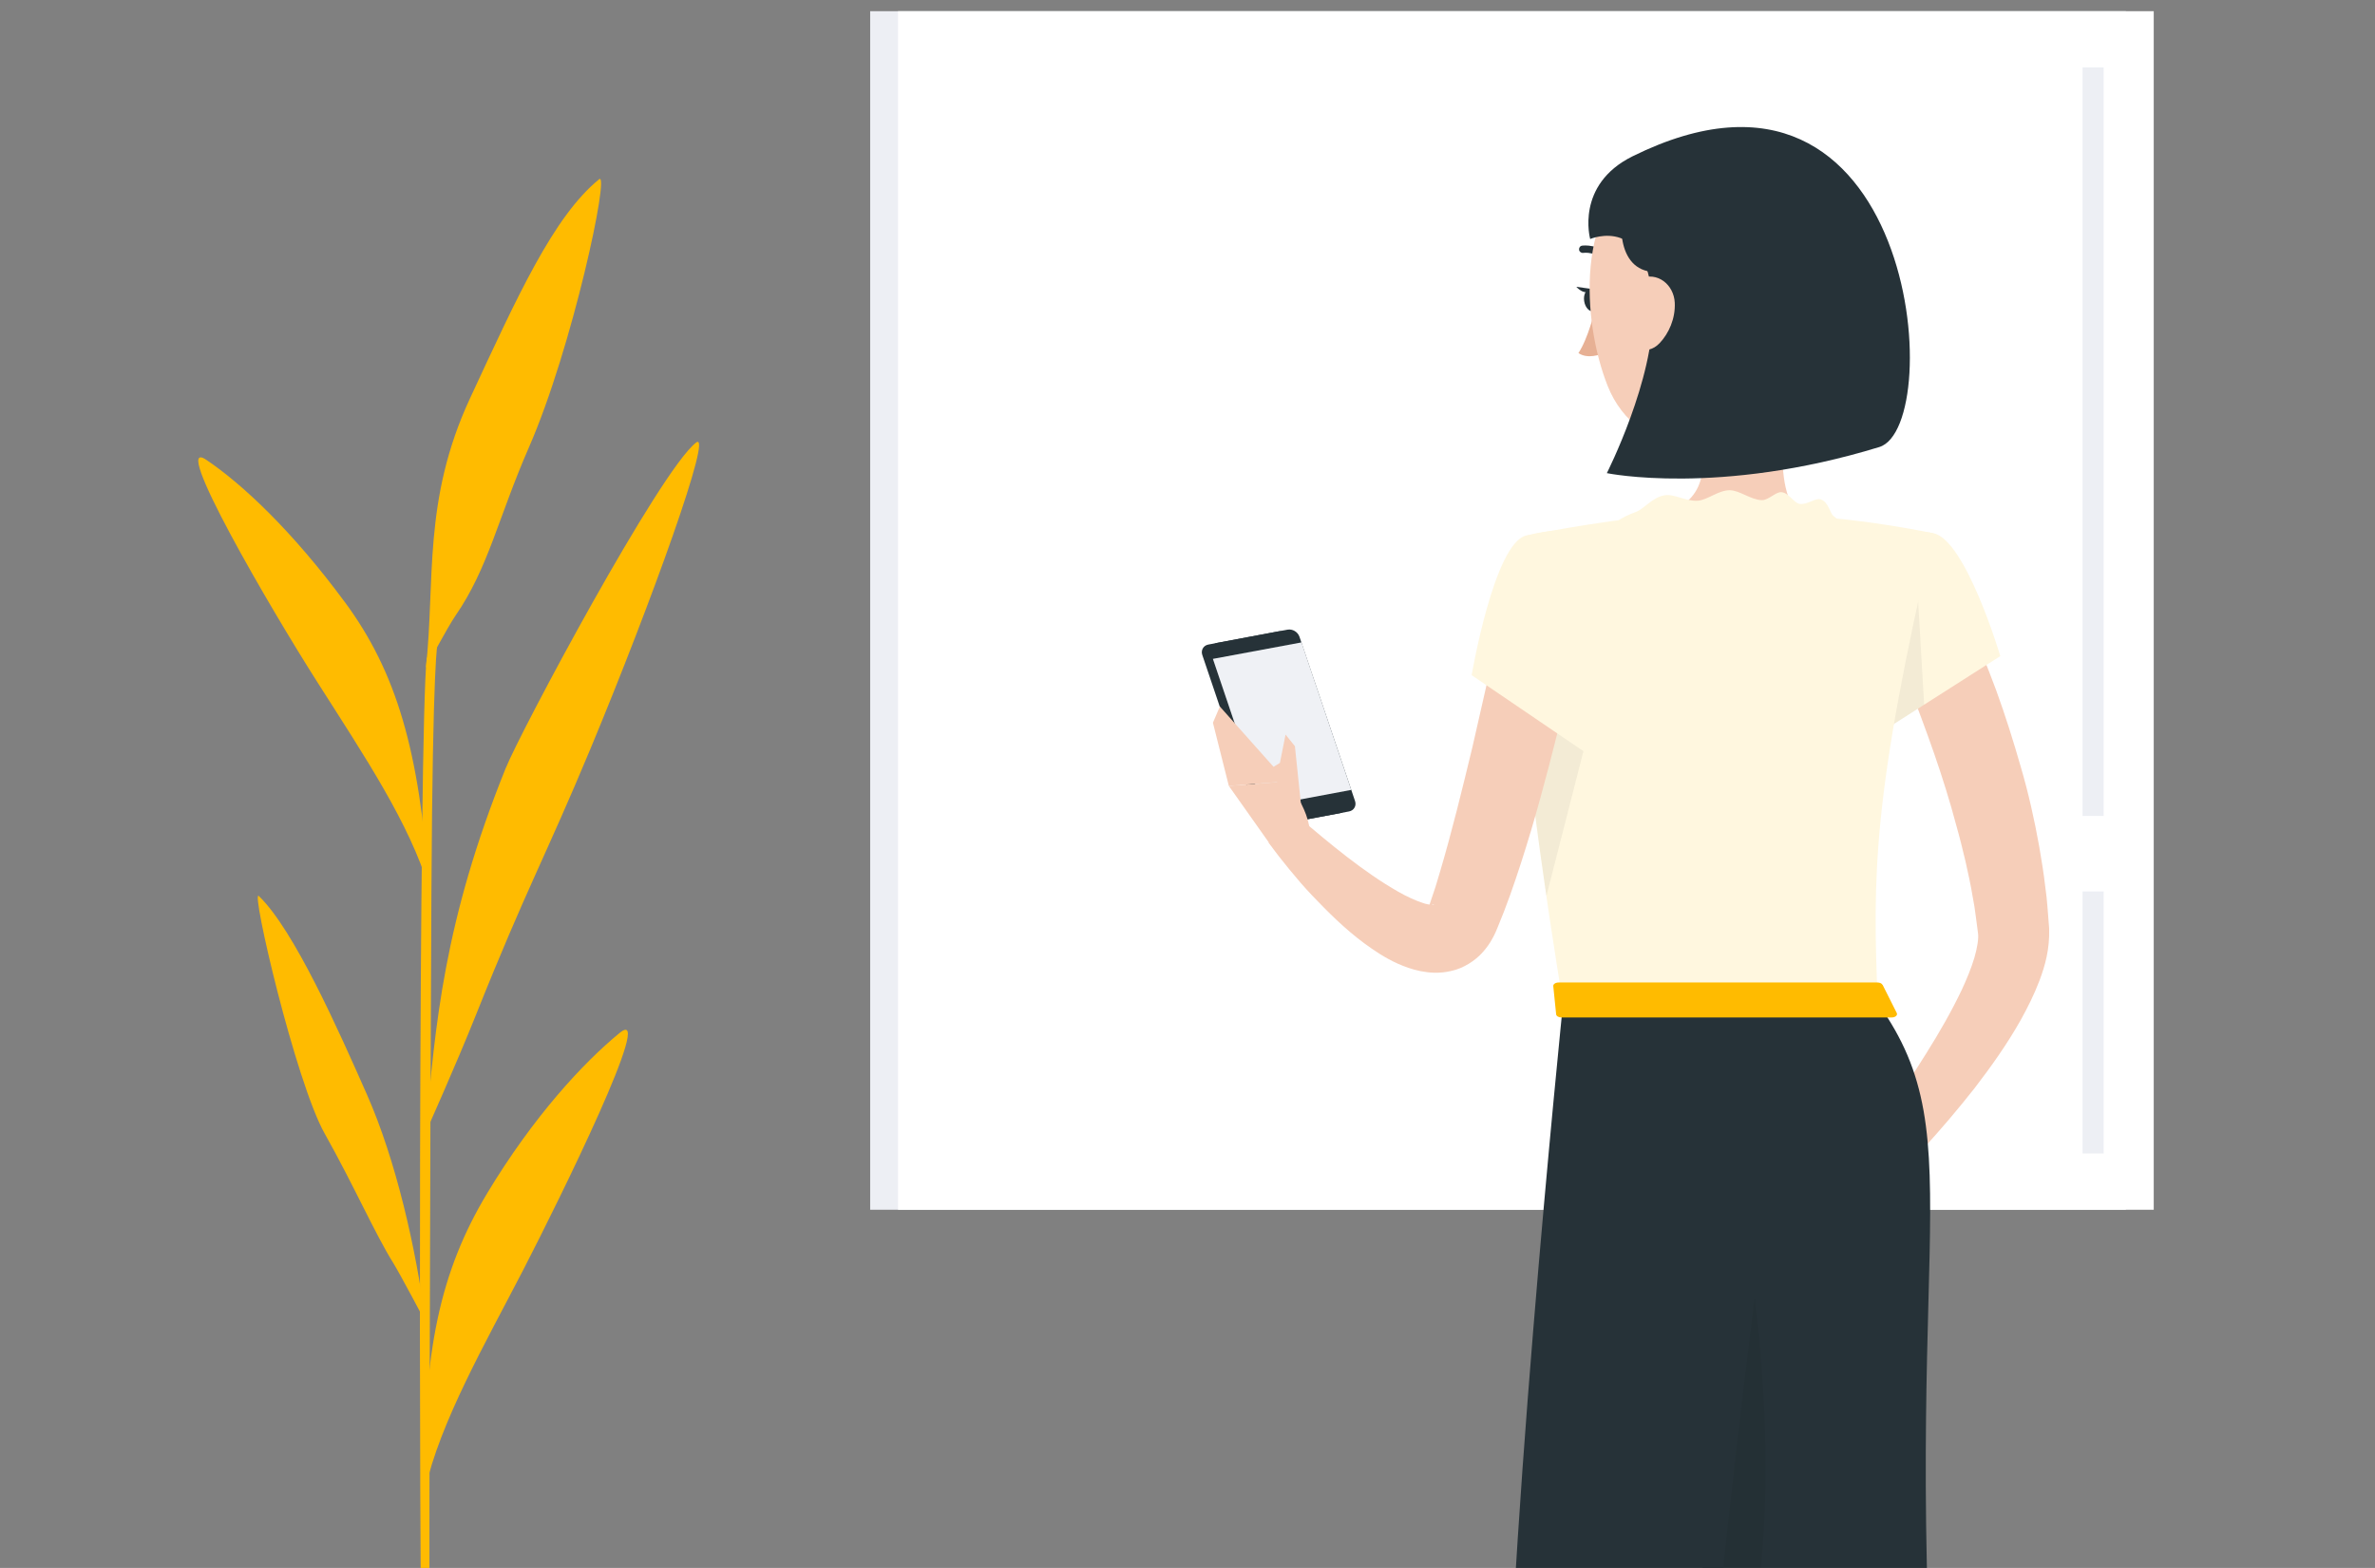 <svg width="212" height="140" viewBox="0 0 212 140" fill="none" xmlns="http://www.w3.org/2000/svg">
<rect x="0" y="0" width="212" height="140" fill="#808080" stroke="none"/>
<g clip-path="url(#clip0_5_1481)">
<path d="M189.763 1H77.674V108.017H189.763V1Z" fill="#EDEFF4"/>
<path d="M192.249 1H80.161V108.017H192.249V1Z" fill="white"/>
<path d="M187.78 102.995V6.022L84.638 6.022V102.995H187.78Z" fill="white"/>
<path d="M187.78 102.995V6.022H185.897V102.995H187.78Z" fill="#EDEFF4"/>
<path d="M190.399 72.854H82.011V79.594H190.399V72.854Z" fill="white"/>
<path d="M37.703 152.152C37.349 139.858 37.38 64.923 38.093 58.768L39.063 57.428C39.063 57.428 38.622 58.624 38.509 79.681C38.396 100.743 38.258 149.026 38.376 152.152H37.703Z" fill="#FFBB00"/>
<path d="M43.468 106.574C47.58 99.737 52.071 94.876 55.321 92.222C58.575 89.568 50.044 106.913 46.712 113.376C43.375 119.839 39.264 126.984 37.939 133.021C37.682 120.727 39.356 113.417 43.468 106.579V106.574Z" fill="#FFBB00"/>
<path d="M38.021 59.63C38.858 51.859 37.724 44.672 41.953 35.571C46.183 26.47 49.402 19.324 53.483 16.003C54.463 15.207 51.111 31.028 47.215 39.939C44.469 46.227 43.581 50.74 40.665 54.959C39.982 55.945 38.016 59.63 38.016 59.63H38.021Z" fill="#FFBB00"/>
<path d="M38.001 101.097C38.853 91.503 39.623 82.268 45.131 68.614C46.471 65.287 58.888 42.039 62.127 39.523C63.718 38.291 58.164 53.737 52.749 66.755C48.688 76.514 47.005 79.296 42.487 90.615C40.706 95.076 38.006 101.097 38.006 101.097H38.001Z" fill="#FFBB00"/>
<path d="M30.773 53.753C26.153 47.49 21.687 43.26 18.407 41.053C15.127 38.846 24.069 54.225 28.345 60.934C32.621 67.649 36.522 73.475 38.298 79.296C37.446 67.043 35.393 60.01 30.773 53.748V53.753Z" fill="#FFBB00"/>
<path d="M38.001 118.078C37.128 111.415 35.331 103.566 32.765 97.755C30.198 91.944 26.246 83.033 23.104 80.004C22.349 79.275 26.389 96.616 28.987 101.225C31.579 105.835 33.483 110.178 35.116 112.791C35.66 113.658 38.001 118.078 38.001 118.078Z" fill="#FFBB00"/>
<path d="M113.349 73.782L119.643 72.601C120.081 72.519 120.321 72.097 120.18 71.676L115.216 56.998C115.067 56.569 114.597 56.288 114.15 56.37L107.856 57.552C107.419 57.634 107.179 58.056 107.319 58.477L112.284 73.155C112.432 73.584 112.903 73.865 113.349 73.782Z" fill="#263238"/>
<path d="M114.126 73.634L120.42 72.453C120.858 72.37 121.097 71.949 120.957 71.528L115.992 56.849C115.844 56.42 115.373 56.139 114.927 56.222L108.633 57.403C108.195 57.486 107.955 57.907 108.096 58.328L113.06 73.006C113.209 73.436 113.68 73.716 114.126 73.634Z" fill="#263238"/>
<path d="M112.722 72.007L120.618 70.528L116.174 57.362L108.269 58.832L112.722 72.007Z" fill="#F0F1F4"/>
<path opacity="0.14" d="M112.722 72.007L120.618 70.528L116.174 57.362L108.269 58.832L112.722 72.007Z" fill="#E8ECF6"/>
<path d="M108.269 64.531L108.889 63.086L114.836 69.768L109.69 70.173L108.269 64.531Z" fill="#F6CEB9"/>
<path d="M160.423 30.888C159.622 34.993 157.796 43.311 160.671 46.045C160.671 46.045 159.547 50.208 151.923 50.208C143.531 50.208 147.917 46.045 147.917 46.045C152.493 44.955 152.378 41.552 151.577 38.364L160.423 30.88V30.888Z" fill="#F6CEB9"/>
<path d="M143.721 47.458C143.746 46.838 144.671 46.202 146.034 45.707C146.769 45.434 147.488 44.402 148.603 44.22C149.445 44.08 150.494 44.782 151.552 44.707C152.436 44.641 153.361 43.782 154.385 43.774C155.285 43.774 156.235 44.608 157.243 44.658C157.871 44.682 158.498 43.898 159.027 43.947C159.671 44.005 160.126 44.897 160.63 44.988C161.299 45.104 162.05 44.435 162.505 44.583C163.231 44.815 163.331 45.798 163.653 46.062C164.578 46.822 165.321 47.524 164.462 47.664C162.422 47.986 162.339 46.822 160.283 46.805C158.226 46.789 158.218 47.615 156.153 47.59C154.088 47.574 154.096 46.748 152.039 46.723C149.974 46.706 150.007 47.293 147.95 47.507C145.844 47.73 145.753 47.788 143.713 47.466L143.721 47.458Z" fill="#FFF7DF"/>
<path d="M175.423 54.941C176.497 57.213 177.339 59.385 178.19 61.649C179.008 63.895 179.727 66.192 180.387 68.496C181.065 70.801 181.593 73.171 182.023 75.558C182.229 76.756 182.428 77.962 182.568 79.185C182.651 79.788 182.725 80.399 182.766 81.018L182.915 82.918C182.965 84.793 182.543 86.222 182.064 87.519C181.577 88.808 180.99 89.964 180.379 91.071C179.14 93.268 177.728 95.242 176.266 97.15C173.292 100.925 170.129 104.386 166.635 107.64L164.066 105.261C165.429 103.461 166.816 101.61 168.121 99.744C169.451 97.894 170.731 96.01 171.913 94.102C173.11 92.202 174.217 90.269 175.126 88.353C175.572 87.395 175.96 86.437 176.233 85.537C176.497 84.644 176.637 83.769 176.563 83.315L176.357 81.753C176.299 81.216 176.2 80.68 176.1 80.143C175.927 79.069 175.687 77.987 175.448 76.913C175.192 75.839 174.928 74.766 174.622 73.692C174.341 72.618 174.027 71.544 173.697 70.478C173.036 68.339 172.293 66.225 171.508 64.118C170.748 62.029 169.864 59.889 169.022 57.94L175.431 54.95L175.423 54.941Z" fill="#F6CEB9"/>
<path d="M172.606 47.615C175.481 48.243 178.554 58.584 178.554 58.584L167.237 65.803C167.237 65.803 163.686 57.51 165.057 53.942C166.486 50.225 169.212 46.871 172.606 47.615Z" fill="#FFF7DF"/>
<path opacity="0.05" d="M171.07 51.142L167.204 65.746L167.229 65.812L171.756 62.921L171.07 51.142Z" fill="black"/>
<path d="M136.213 47.821C136.213 47.821 132.917 48.986 139.517 89.584H167.617C167.147 78.144 167.13 71.098 172.598 47.623C172.598 47.623 166.709 46.343 160.663 46.054C155.938 45.822 152.064 45.674 147.901 46.054C142.424 46.557 136.205 47.83 136.205 47.83L136.213 47.821Z" fill="#FFF7DF"/>
<path d="M165.379 104.328L158.688 102.312L161.48 108.772C161.48 108.772 165.899 109.193 167.494 106.798L165.379 104.328Z" fill="#F6CEB9"/>
<path d="M153.27 104.427L155.897 109.705L161.48 108.772L158.688 102.312L153.27 104.427Z" fill="#F6CEB9"/>
<path d="M146.943 89.576C146.943 89.576 150.957 137.062 155.12 163.825C158.482 185.441 173.408 235.968 173.408 235.968H182.841C182.841 235.968 175.068 187.168 173.358 165.791C169.038 111.688 176.613 102.114 167.617 89.576H146.934H146.943Z" fill="#263238"/>
<path opacity="0.05" d="M155.517 108.26C155.517 108.26 151.651 120.303 151.709 137.674C152.378 143.546 153.088 149.378 153.815 154.78C156.029 149.7 160.101 135.055 155.517 108.26Z" fill="black"/>
<path d="M139.525 89.576C139.525 89.576 134.065 142.869 134.52 163.973C134.99 185.92 143.036 235.976 143.036 235.976H152.394C152.394 235.976 150.916 187.209 151.742 165.65C152.642 142.151 160.109 89.576 160.109 89.576H139.533H139.525Z" fill="#263238"/>
<path d="M143.796 23.603C143.688 23.619 143.581 23.578 143.506 23.496C142.54 22.414 141.375 22.57 141.326 22.579C141.144 22.604 140.979 22.48 140.954 22.306C140.929 22.125 141.045 21.959 141.227 21.934C141.301 21.926 142.796 21.72 143.994 23.066C144.118 23.198 144.101 23.405 143.969 23.529C143.919 23.57 143.862 23.603 143.796 23.611V23.603Z" fill="#263238"/>
<path d="M142.358 27.716C142.358 27.716 141.764 30.228 140.896 31.524C141.722 32.103 142.92 31.615 142.92 31.615L142.358 27.716Z" fill="#E7B094"/>
<path d="M142.722 26.7C142.804 27.254 142.573 27.741 142.21 27.791C141.846 27.84 141.491 27.436 141.408 26.882C141.326 26.329 141.557 25.841 141.921 25.792C142.284 25.742 142.639 26.147 142.722 26.7Z" fill="#263238"/>
<path d="M142.086 25.8L140.706 25.61C140.706 25.61 141.532 26.552 142.086 25.8Z" fill="#263238"/>
<path opacity="0.05" d="M135.403 54.38V54.545C135.486 59.162 136.122 66.927 138.038 80.002L141.954 64.68L135.403 54.38Z" fill="black"/>
<path d="M140.962 56.75C140.178 60.674 139.286 64.515 138.27 68.372C137.262 72.23 136.172 76.054 134.801 79.911L134.264 81.357L133.677 82.819C133.603 83.009 133.429 83.43 133.206 83.818C133 84.207 132.719 84.611 132.372 85C131.695 85.784 130.604 86.47 129.547 86.693C128.482 86.949 127.556 86.858 126.788 86.709C126.012 86.552 125.368 86.305 124.781 86.049C123.608 85.52 122.667 84.876 121.774 84.223C120.007 82.91 118.545 81.439 117.124 79.953C116.414 79.209 115.753 78.433 115.109 77.648C114.456 76.855 113.845 76.079 113.234 75.22L115.852 72.899C118.727 75.36 121.766 77.888 124.814 79.622C125.566 80.052 126.326 80.399 126.978 80.614C127.614 80.853 128.184 80.787 127.961 80.746C127.862 80.737 127.631 80.853 127.598 80.894C127.573 80.911 127.573 80.911 127.581 80.853C127.598 80.812 127.598 80.779 127.697 80.498L128.135 79.193L128.539 77.846C129.613 74.22 130.53 70.445 131.439 66.679L134.024 55.313L140.954 56.75H140.962Z" fill="#F6CEB9"/>
<path d="M113.473 75.525L109.69 70.173L114.844 69.776C114.844 69.776 117.752 73.138 116.719 75.823L113.481 75.534L113.473 75.525Z" fill="#F6CEB9"/>
<path d="M113.159 68.793L114.25 68.116L114.753 65.589L115.588 66.629L116.207 72.585L113.159 68.793Z" fill="#F6CEB9"/>
<path d="M161.018 22.133C161.571 28.98 161.959 31.863 159.027 35.836C154.624 41.816 146.1 40.998 143.507 34.465C141.177 28.576 140.657 18.374 146.91 14.723C153.072 11.122 160.456 15.293 161.018 22.141V22.133Z" fill="#F6CEB9"/>
<path d="M145.728 13.955C140.591 16.499 141.945 21.34 141.945 21.34C141.945 21.34 147.323 19.019 147.537 27.634C147.694 33.845 143.432 42.246 143.432 42.246C143.432 42.246 153.402 44.311 167.75 39.916C173.837 38.05 171.078 1.408 145.728 13.955Z" fill="#263238"/>
<path d="M145.216 17.763C144.242 20.109 144.489 24.751 148.339 24.247C152.18 23.743 151.056 19.878 151.056 19.878L145.216 17.755V17.763Z" fill="#263238"/>
<path d="M149.495 27.031C149.561 28.452 148.958 29.773 148.157 30.624C146.951 31.904 145.439 31.037 145.018 29.426C144.638 27.973 144.812 25.561 146.389 24.883C147.942 24.214 149.421 25.412 149.495 27.039V27.031Z" fill="#F6CEB9"/>
<path d="M168.047 87.932L169.311 90.451C169.41 90.649 169.179 90.848 168.856 90.848H139.385C139.129 90.848 138.922 90.724 138.906 90.567L138.65 88.047C138.633 87.874 138.848 87.725 139.129 87.725H167.584C167.791 87.725 167.981 87.808 168.039 87.94L168.047 87.932Z" fill="#FFBB00"/>
<path d="M136.213 47.821C133.363 48.548 131.364 60.286 131.364 60.286L142.367 67.769C142.367 67.769 146.761 53.793 144.564 50.663C142.276 47.4 140.376 46.772 136.213 47.83V47.821Z" fill="#FFF7DF"/>
</g>
<defs>
<clipPath id="clip0_5_1481">
<rect width="212" height="140" fill="white"/>
</clipPath>
</defs>
</svg>
